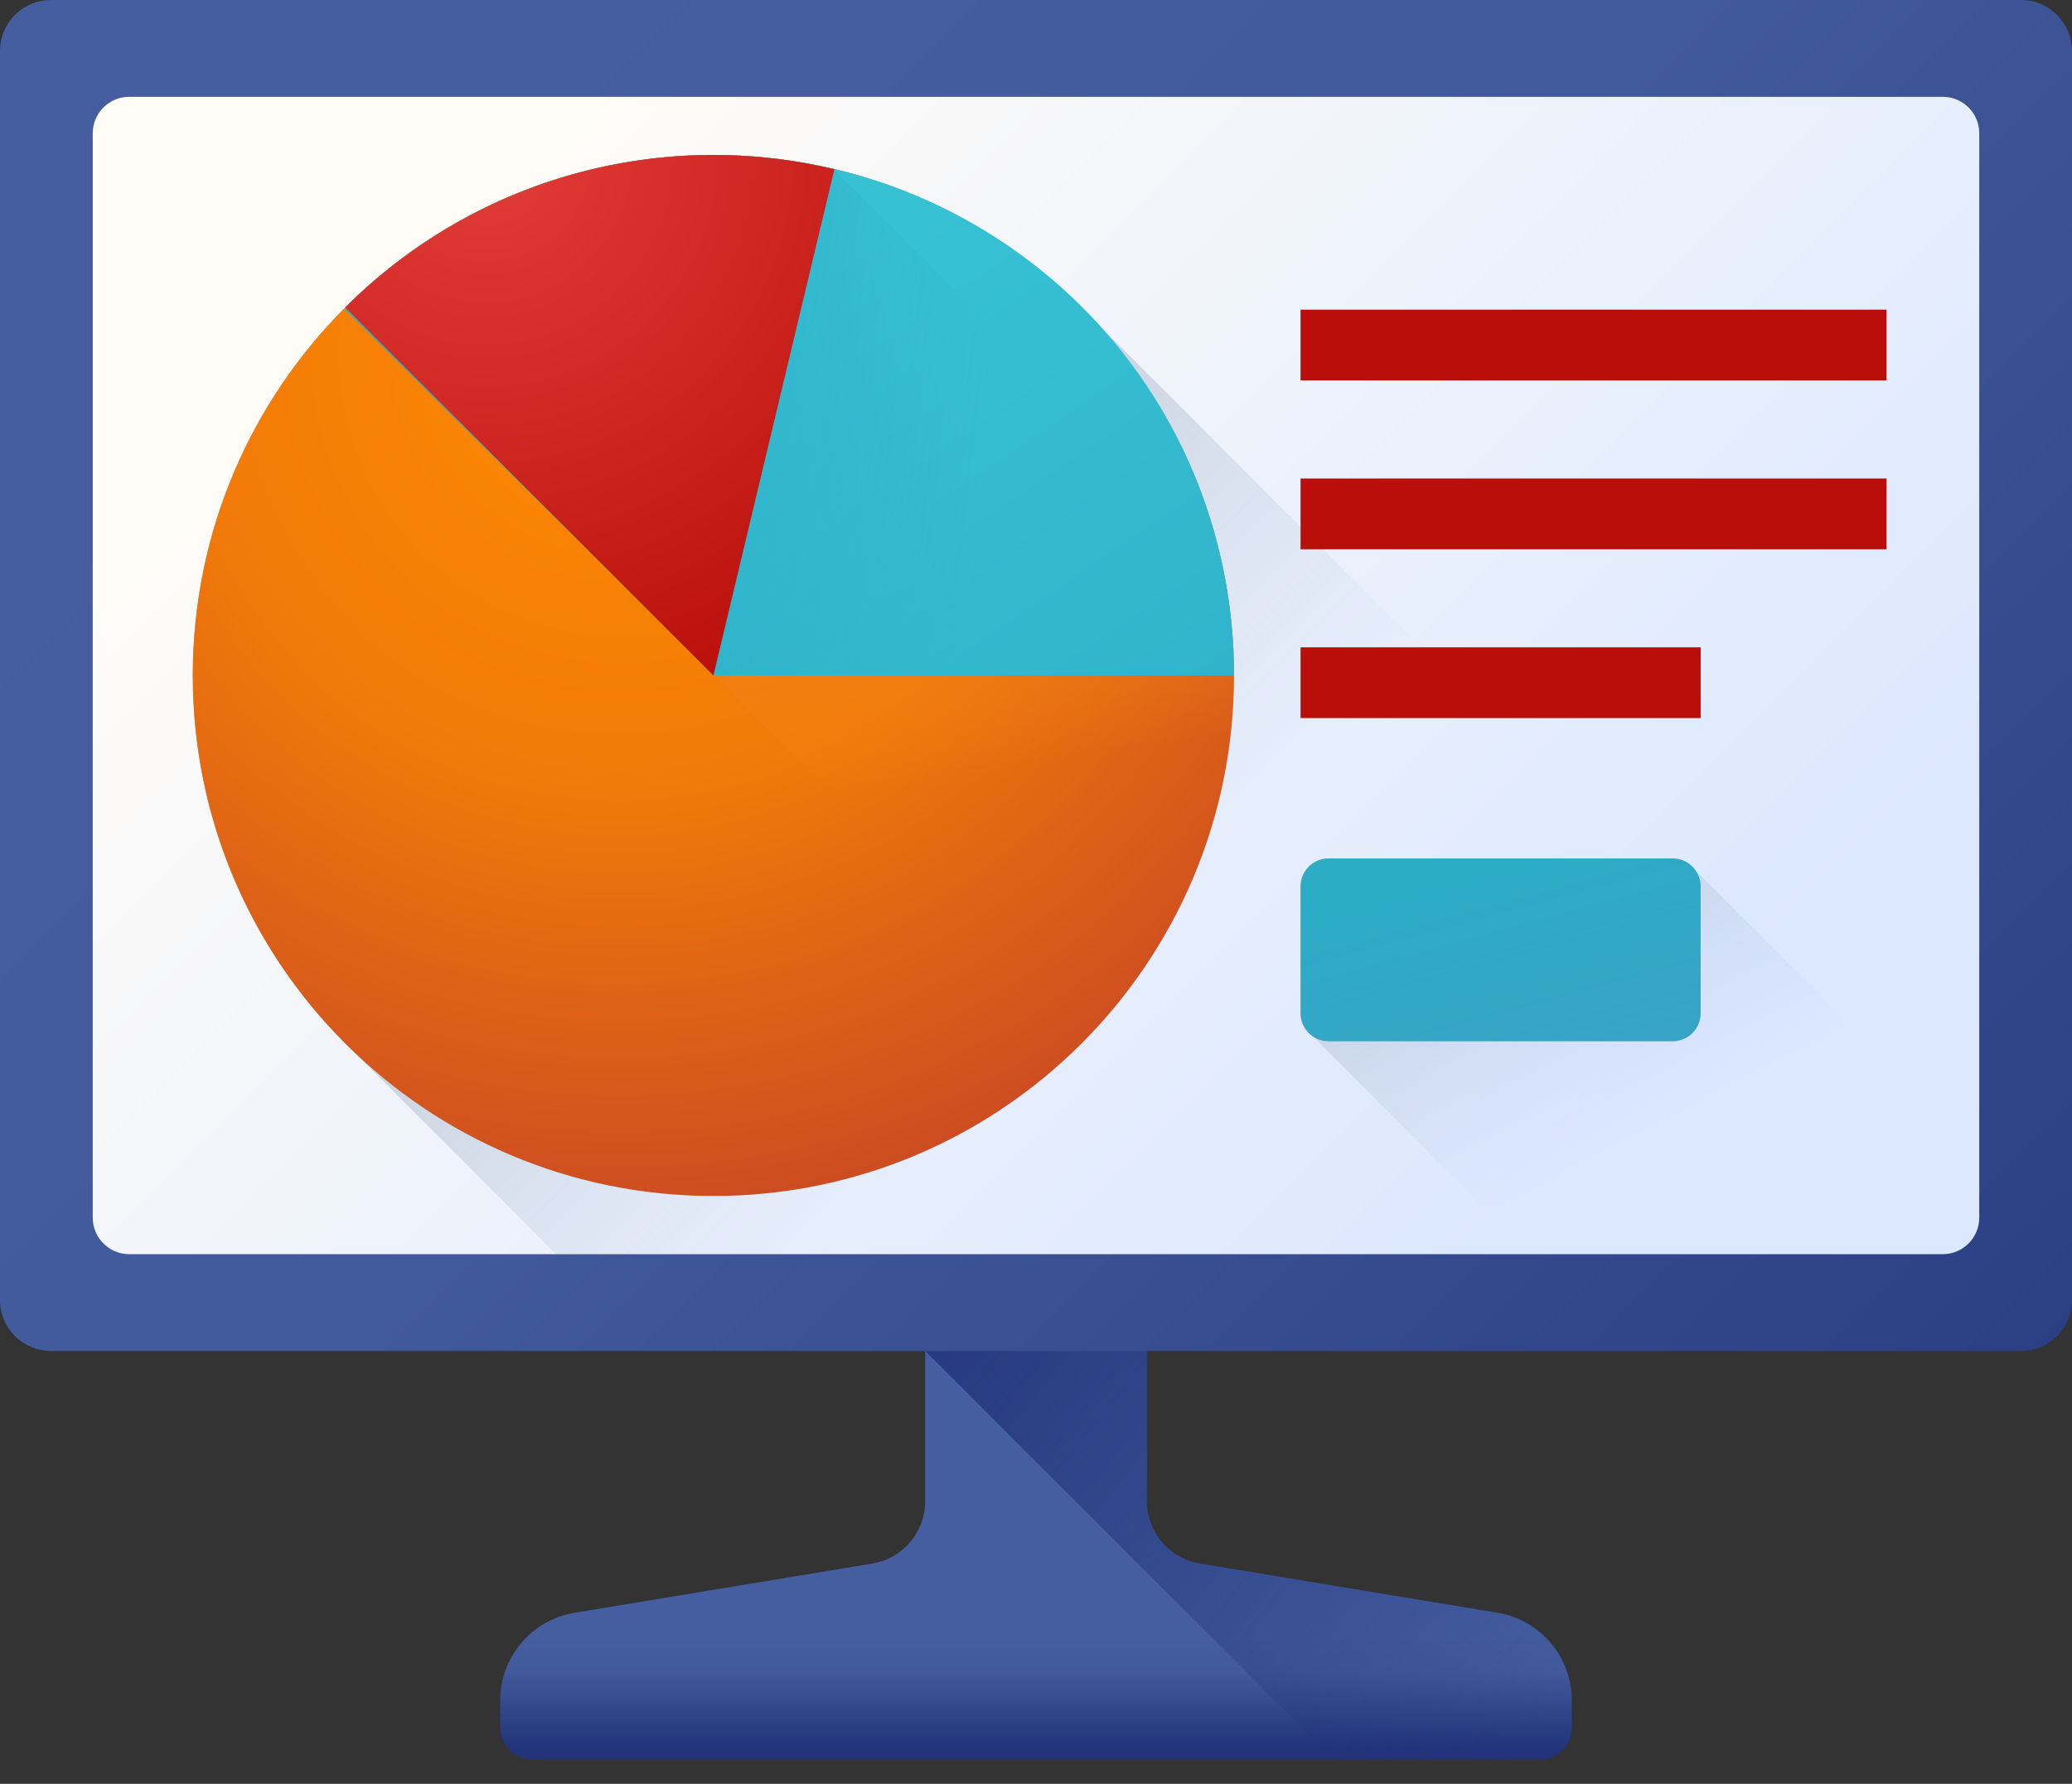 <?xml version="1.0" encoding="UTF-8" standalone="no"?>
<!DOCTYPE svg PUBLIC "-//W3C//DTD SVG 1.1//EN" "http://www.w3.org/Graphics/SVG/1.1/DTD/svg11.dtd">
<svg width="100%" height="100%" viewBox="0 0 72 62" version="1.1" xmlns="http://www.w3.org/2000/svg" xmlns:xlink="http://www.w3.org/1999/xlink" xml:space="preserve" xmlns:serif="http://www.serif.com/" style="fill-rule:evenodd;clip-rule:evenodd;stroke-linejoin:round;stroke-miterlimit:2;">
    <rect x="0" y="0" width="72" height="62" fill="#333333" stroke="none"/>
    <g transform="matrix(1,0,0,1,0,-5.537)">
        <path d="M39.851,57.714L39.851,45.999L32.149,45.999L32.149,57.714C32.149,58.789 31.371,59.707 30.31,59.882L19.969,61.591C18.476,61.837 17.382,63.128 17.382,64.641L17.382,65.592C17.382,66.2 17.875,66.693 18.482,66.693L53.517,66.693C54.125,66.693 54.618,66.2 54.618,65.592L54.618,64.641C54.618,63.128 53.523,61.837 52.031,61.591L41.69,59.882C40.629,59.706 39.851,58.789 39.851,57.714Z" style="fill:url(#_Linear1);fill-rule:nonzero;"/>
        <path d="M54.618,65.592L54.618,64.641C54.618,63.128 53.523,61.837 52.031,61.591L41.69,59.882C40.629,59.707 39.851,58.789 39.851,57.714L39.851,45.999L32.149,45.999L32.149,52.492L46.349,66.693L53.517,66.693C54.125,66.693 54.618,66.2 54.618,65.592Z" style="fill:url(#_Linear2);fill-rule:nonzero;"/>
        <path d="M0,50.724L0,7.306C0,6.329 0.792,5.537 1.769,5.537L70.231,5.537C71.208,5.537 72,6.329 72,7.306L72,50.724C72,51.7 71.208,52.492 70.231,52.492L1.769,52.492C0.792,52.492 0,51.7 0,50.724Z" style="fill:url(#_Linear3);fill-rule:nonzero;"/>
        <path d="M3.223,47.859L3.223,10.17C3.223,9.469 3.79,8.902 4.491,8.902L67.509,8.902C68.21,8.902 68.777,9.469 68.777,10.17L68.777,47.859C68.777,48.56 68.21,49.128 67.509,49.128L4.491,49.128C3.79,49.128 3.223,48.56 3.223,47.859Z" style="fill:url(#_Linear4);fill-rule:nonzero;"/>
        <path d="M68.777,47.547L68.777,47.428L37.931,16.582C34.634,13.098 29.966,10.923 24.79,10.923C14.799,10.923 6.699,19.023 6.699,29.015C6.699,34.19 8.873,38.858 12.357,42.155L19.329,49.128L67.196,49.128C68.07,49.128 68.777,48.42 68.777,47.547Z" style="fill:url(#_Linear5);fill-rule:nonzero;"/>
        <path d="M42.881,29.015C42.881,39.006 34.782,47.106 24.79,47.106C14.799,47.106 6.699,39.006 6.699,29.015C6.699,19.023 14.799,10.923 24.79,10.923C34.782,10.923 42.881,19.023 42.881,29.015Z" style="fill:url(#_Radial6);fill-rule:nonzero;"/>
        <path d="M11.997,16.223L37.582,41.807C40.856,38.533 42.881,34.011 42.881,29.015C42.881,24.443 41.184,20.268 38.387,17.083C38.371,17.067 38.355,17.05 38.338,17.035C38.168,16.857 37.994,16.682 37.816,16.512C34.515,13.076 29.884,10.923 24.79,10.923C24.782,10.923 24.775,10.924 24.768,10.924C24.624,10.924 24.48,10.926 24.337,10.929C20.165,11.034 16.165,12.579 13.012,15.284C13,15.294 12.989,15.303 12.978,15.312C12.885,15.392 12.794,15.474 12.702,15.556C12.682,15.574 12.662,15.591 12.642,15.609C12.555,15.688 12.47,15.768 12.385,15.848C12.362,15.87 12.338,15.891 12.315,15.913C12.209,16.014 12.102,16.118 11.998,16.222C11.998,16.223 11.998,16.223 11.997,16.223Z" style="fill:url(#_Linear7);fill-rule:nonzero;"/>
        <path d="M24.79,29.015L11.997,16.223C15.389,12.831 19.994,10.923 24.79,10.923C34.715,10.923 42.881,18.87 42.881,29.015L24.79,29.015Z" style="fill:url(#_Linear8);fill-rule:nonzero;"/>
        <path d="M42.919,28.95C42.913,27.502 42.732,26.092 42.398,24.74L28.967,11.421C28.369,11.278 27.76,11.166 27.142,11.085C27.092,11.079 27.042,11.072 26.992,11.066C26.898,11.055 26.803,11.044 26.708,11.034C26.631,11.026 26.554,11.018 26.477,11.011C26.397,11.004 26.317,10.997 26.237,10.991C26.143,10.983 26.05,10.977 25.956,10.972C25.887,10.967 25.818,10.962 25.748,10.959C25.638,10.953 25.528,10.949 25.418,10.946C25.363,10.944 25.308,10.941 25.253,10.94C25.086,10.936 24.919,10.934 24.752,10.935C20.705,10.952 16.8,12.326 13.65,14.801C13.067,15.259 12.51,15.755 11.982,16.287L24.828,29.026L42.919,28.95Z" style="fill:url(#_Linear9);fill-rule:nonzero;"/>
        <path d="M24.79,29.015L11.997,16.223C15.389,12.831 19.994,10.923 24.79,10.923C26.206,10.923 27.617,11.09 28.995,11.419L24.79,29.015Z" style="fill:url(#_Radial10);fill-rule:nonzero;"/>
        <rect x="45.193" y="16.3" width="20.363" height="2.459" style="fill:rgb(185,14,10);fill-rule:nonzero;"/>
        <rect x="45.193" y="22.168" width="20.363" height="2.459" style="fill:rgb(185,14,10);fill-rule:nonzero;"/>
        <rect x="45.193" y="28.036" width="13.903" height="2.459" style="fill:rgb(185,14,10);fill-rule:nonzero;"/>
        <path d="M68.777,47.859L68.777,45.654L58.933,35.81C58.759,35.547 58.46,35.374 58.121,35.374L46.167,35.374C45.629,35.374 45.193,35.81 45.193,36.348L45.193,40.755C45.193,41.094 45.366,41.392 45.628,41.566L53.19,49.127L67.509,49.127C68.21,49.128 68.777,48.56 68.777,47.859Z" style="fill:url(#_Linear11);fill-rule:nonzero;"/>
        <path d="M58.121,41.729L46.167,41.729C45.629,41.729 45.193,41.293 45.193,40.755L45.193,36.348C45.193,35.81 45.629,35.374 46.167,35.374L58.121,35.374C58.66,35.374 59.096,35.81 59.096,36.348L59.096,40.755C59.096,41.293 58.66,41.729 58.121,41.729Z" style="fill:url(#_Linear12);fill-rule:nonzero;"/>
    </g>
    <defs>
        <linearGradient id="_Linear1" x1="0" y1="0" x2="1" y2="0" gradientUnits="userSpaceOnUse" gradientTransform="matrix(2.4101e-16,3.936,-3.936,2.4101e-16,36,62.395)"><stop offset="0" style="stop-color:rgb(68,94,160);stop-opacity:1"/><stop offset="0.32" style="stop-color:rgb(65,90,155);stop-opacity:1"/><stop offset="1" style="stop-color:rgb(34,51,122);stop-opacity:1"/></linearGradient>
        <linearGradient id="_Linear2" x1="0" y1="0" x2="1" y2="0" gradientUnits="userSpaceOnUse" gradientTransform="matrix(-23.113,-18.404,18.404,-23.113,53.999,65.024)"><stop offset="0" style="stop-color:rgb(34,51,122);stop-opacity:0"/><stop offset="0.39" style="stop-color:rgb(34,51,122);stop-opacity:0.39"/><stop offset="0.85" style="stop-color:rgb(34,51,122);stop-opacity:0.85"/><stop offset="1" style="stop-color:rgb(34,51,122);stop-opacity:1"/></linearGradient>
        <linearGradient id="_Linear3" x1="0" y1="0" x2="1" y2="0" gradientUnits="userSpaceOnUse" gradientTransform="matrix(62.506,62.506,-62.506,62.506,15.868,8.883)"><stop offset="0" style="stop-color:rgb(68,94,160);stop-opacity:1"/><stop offset="0.32" style="stop-color:rgb(65,90,155);stop-opacity:1"/><stop offset="1" style="stop-color:rgb(34,51,122);stop-opacity:1"/></linearGradient>
        <linearGradient id="_Linear4" x1="0" y1="0" x2="1" y2="0" gradientUnits="userSpaceOnUse" gradientTransform="matrix(55.774,55.774,-55.774,55.774,18.037,11.051)"><stop offset="0" style="stop-color:rgb(255,252,248);stop-opacity:1"/><stop offset="0.64" style="stop-color:rgb(220,232,255);stop-opacity:1"/><stop offset="1" style="stop-color:rgb(220,232,255);stop-opacity:1"/></linearGradient>
        <linearGradient id="_Linear5" x1="0" y1="0" x2="1" y2="0" gradientUnits="userSpaceOnUse" gradientTransform="matrix(-31.568,-31.568,31.568,-31.568,37.126,41.35)"><stop offset="0" style="stop-color:rgb(161,181,216);stop-opacity:0"/><stop offset="0.26" style="stop-color:rgb(142,160,186);stop-opacity:0.26"/><stop offset="0.53" style="stop-color:rgb(128,143,163);stop-opacity:0.53"/><stop offset="0.78" style="stop-color:rgb(119,133,149);stop-opacity:0.78"/><stop offset="1" style="stop-color:rgb(116,130,144);stop-opacity:1"/></linearGradient>
        <radialGradient id="_Radial6" cx="0" cy="0" r="1" gradientUnits="userSpaceOnUse" gradientTransform="matrix(30.214,0,0,30.214,21.55,17.944)"><stop offset="0" style="stop-color:rgb(255,138,0);stop-opacity:1"/><stop offset="0.49" style="stop-color:rgb(242,122,9);stop-opacity:1"/><stop offset="1" style="stop-color:rgb(203,74,35);stop-opacity:1"/></radialGradient>
        <linearGradient id="_Linear7" x1="0" y1="0" x2="1" y2="0" gradientUnits="userSpaceOnUse" gradientTransform="matrix(-1.89,-12.239,12.239,-1.89,29.176,33.161)"><stop offset="0" style="stop-color:rgb(255,149,23);stop-opacity:0"/><stop offset="0.31" style="stop-color:rgb(238,132,33);stop-opacity:0.3"/><stop offset="0.68" style="stop-color:rgb(224,119,40);stop-opacity:0.67"/><stop offset="1" style="stop-color:rgb(219,114,43);stop-opacity:1"/></linearGradient>
        <linearGradient id="_Linear8" x1="0" y1="0" x2="1" y2="0" gradientUnits="userSpaceOnUse" gradientTransform="matrix(17.528,26.068,-26.068,17.528,25.339,16.714)"><stop offset="0" style="stop-color:rgb(55,194,212);stop-opacity:1"/><stop offset="1" style="stop-color:rgb(45,172,198);stop-opacity:1"/></linearGradient>
        <linearGradient id="_Linear9" x1="0" y1="0" x2="1" y2="0" gradientUnits="userSpaceOnUse" gradientTransform="matrix(-18.247,-2.067,2.067,-18.247,34.37,21.004)"><stop offset="0" style="stop-color:rgb(45,172,198);stop-opacity:0"/><stop offset="1" style="stop-color:rgb(45,172,198);stop-opacity:1"/></linearGradient>
        <radialGradient id="_Radial10" cx="0" cy="0" r="1" gradientUnits="userSpaceOnUse" gradientTransform="matrix(20.539,0,0,20.539,16.871,10.925)"><stop offset="0" style="stop-color:rgb(227,61,57);stop-opacity:1"/><stop offset="1" style="stop-color:rgb(185,14,10);stop-opacity:1"/></radialGradient>
        <linearGradient id="_Linear11" x1="0" y1="0" x2="1" y2="0" gradientUnits="userSpaceOnUse" gradientTransform="matrix(-14.361,-26.697,26.697,-14.361,57.77,44.785)"><stop offset="0" style="stop-color:rgb(161,181,216);stop-opacity:0"/><stop offset="0.26" style="stop-color:rgb(142,160,186);stop-opacity:0.26"/><stop offset="0.53" style="stop-color:rgb(128,143,163);stop-opacity:0.53"/><stop offset="0.78" style="stop-color:rgb(119,133,149);stop-opacity:0.78"/><stop offset="1" style="stop-color:rgb(116,130,144);stop-opacity:1"/></linearGradient>
        <linearGradient id="_Linear12" x1="0" y1="0" x2="1" y2="0" gradientUnits="userSpaceOnUse" gradientTransform="matrix(2.542,9.322,-9.322,2.542,51.385,35.767)"><stop offset="0" style="stop-color:rgb(45,172,198);stop-opacity:1"/><stop offset="0.83" style="stop-color:rgb(57,163,197);stop-opacity:1"/><stop offset="1" style="stop-color:rgb(62,136,168);stop-opacity:1"/></linearGradient>
    </defs>
</svg>
